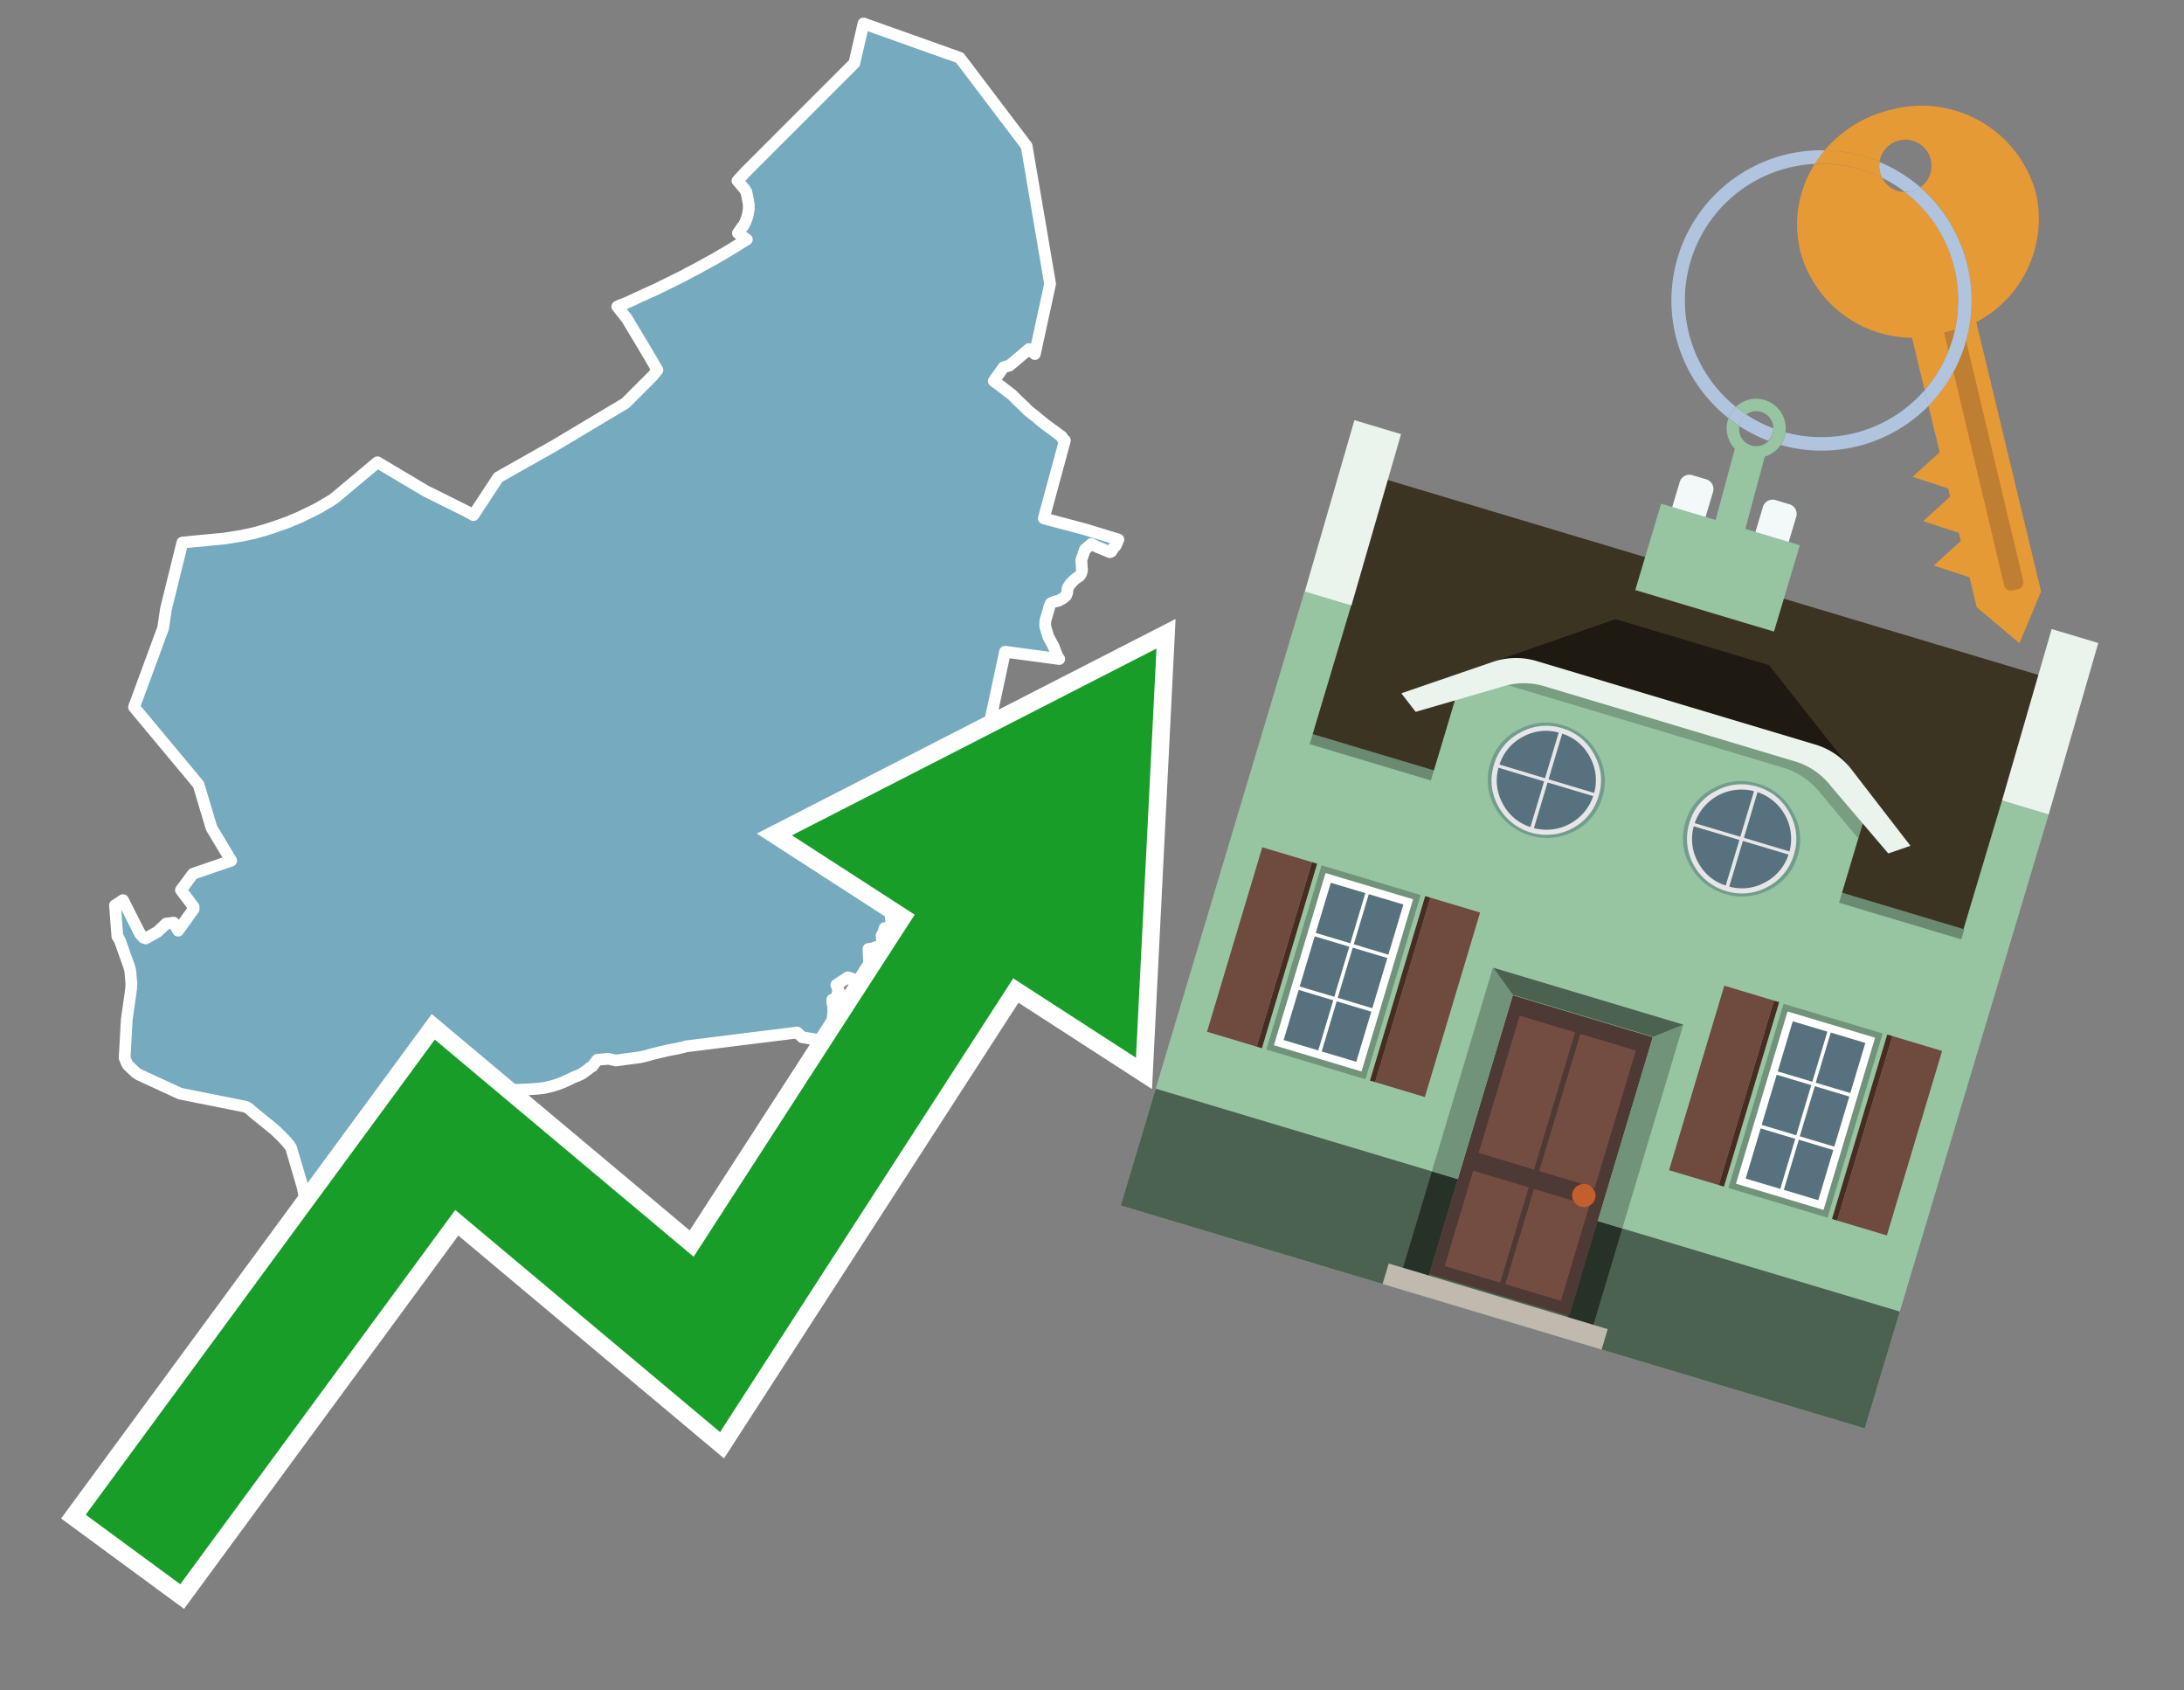 <svg id="Text" xmlns="http://www.w3.org/2000/svg" width="93.05" height="72" viewBox="0 0 93.05 72"><rect x="0" y="0" width="93.05" height="72" fill="#808080" stroke="none"/><polygon points="31.85,8.43 31.8,8.18 31.72,8.05 31.42,7.7 31.76,7.33 36.4,2.69 36.79,1 40.89,2.46 43.74,6.22 44.74,12.09 44.09,15.08 43.84,14.87 43.01,15.57 42.76,15.64 42.63,15.82 42.43,16.1 42.34,16.23 42.6,16.42 43.11,16.81 43.23,16.93 43.36,17.06 43.69,17.37 43.8,17.49 44.12,17.74 44.26,17.86 44.31,17.9 44.52,18.07 45.24,18.6 45.25,18.64 45.26,18.67 45.31,18.71 45.37,18.76 44.47,22.08 46.21,22.54 47.65,22.98 47.55,23.21 47.53,23.25 47.43,23.35 47.37,23.46 47.35,23.49 47.29,23.52 46.73,23.29 46.5,23.17 46.22,23.41 46.07,23.86 46.07,23.9 46.08,23.96 46.09,24.2 46.1,24.27 46.1,24.3 46.06,24.44 46.03,24.48 46,24.53 45.81,24.66 45.74,24.72 45.72,24.75 45.69,24.78 45.66,24.81 45.63,24.84 45.57,24.91 45.49,25.04 45.48,25.14 45.47,25.2 45.47,25.24 45.45,25.29 45.42,25.37 45.39,25.4 45.28,25.49 45.2,25.53 45.09,25.59 44.91,25.63 44.77,25.7 44.74,25.77 44.72,25.8 44.61,26.2 44.54,26.43 44.53,26.55 44.53,26.61 44.53,26.66 44.56,26.78 44.58,26.84 44.65,27.07 44.67,27.13 44.75,27.28 44.9,27.56 45.03,27.91 45.09,28.01 45.13,28.07 42.82,27.76 42.22,30.56 42.22,32.39 41.31,33.68 40.76,34.68 39.75,34.96 38.95,36 38.78,35.88 38.61,36.15 38.75,36.24 38.85,36.31 38.95,36.38 38.94,36.47 38.94,36.61 38.93,36.71 38.94,36.82 38.95,36.93 38.95,37.07 38.96,37.11 38.96,37.15 38.96,37.19 38.95,37.32 38.94,37.41 38.92,37.46 38.91,37.51 38.92,37.55 38.93,37.66 38.93,37.76 38.94,37.82 38.39,37.72 37.91,37.63 37.71,37.59 37.65,37.69 37.72,37.88 37.75,37.95 37.77,38.02 37.8,38.12 37.81,38.15 37.83,38.25 37.85,38.3 37.87,38.41 37.88,38.48 37.9,38.59 37.91,38.68 37.92,38.75 37.93,38.83 37.94,38.86 37.94,38.93 37.95,39.01 37.95,39.05 37.96,39.1 37.96,39.15 37.97,39.19 37.97,39.24 37.98,39.27 37.99,39.41 37.99,39.45 38,39.5 37.69,39.53 37.62,39.75 37.56,39.85 37.6,40.25 37.5,40.28 37.26,40.36 37.27,40.39 37,40.42 37.01,40.57 37.01,40.63 37.02,40.84 37.03,40.99 37.03,41.03 37.1,41.06 37.12,41.24 37.12,41.32 37.13,41.42 37.14,41.51 37.04,41.54 36.94,41.57 36.85,41.6 36.61,41.69 36.31,41.75 36.29,41.72 36.25,41.66 36.12,41.63 35.63,41.95 35.76,42.27 35.68,42.31 35.69,42.34 35.7,42.42 35.57,42.53 35.46,42.58 35.46,42.7 35.47,42.74 35.49,42.84 35.5,42.89 35.5,42.95 35.5,43.04 35.5,43.12 35.5,43.17 35.49,43.2 35.49,43.23 35.47,43.46 35.45,43.59 35.44,43.74 35.43,43.88 35.43,43.91 35.47,44.12 35.47,44.15 35.49,44.23 35.31,44.54 35.23,44.51 35.17,44.48 35.12,44.45 35.06,44.42 35.02,44.39 34.96,44.35 34.9,44.3 34.18,44.18 34.03,44.04 33.96,43.98 31.7,44.26 29.22,44.57 29.13,44.6 28.99,44.63 28.83,44.67 28.66,44.7 28.5,44.73 28.37,44.76 28.24,44.79 28.1,44.82 27.95,44.86 27.77,44.9 27.65,44.94 27.5,44.98 27.28,45.03 26.24,45.17 25.92,45.1 25.45,45.14 25.4,45.2 25.37,45.24 25.24,45.42 25.13,45.48 25.05,45.55 24.97,45.61 24.91,45.65 24.77,45.75 24.54,45.85 24.41,45.9 24.27,45.97 24.12,46.04 23.99,46.1 23.88,46.14 23.75,46.19 23.62,46.23 23.53,46.26 23.4,46.29 23.18,46.34 22.93,46.37 22.5,46.4 21.84,46.43 21.69,46.46 21.58,46.49 21.09,46.62 20.63,46.74 20.38,46.71 19.9,46.78 19.76,46.81 19.65,46.84 19.58,46.87 19.48,46.92 19.4,46.96 19.33,47 19.27,47.06 19.24,47.09 19.02,47.19 18.91,47.25 18.82,47.3 18.6,47.44 18.46,47.48 18.32,47.59 18.2,47.73 18.11,47.84 17.98,48.01 17.93,48.07 17.86,48.15 17.79,48.22 17.77,48.25 17.74,48.28 17.56,48.4 17.49,48.47 17.42,48.59 17.38,48.66 17.34,48.7 17.31,48.74 17.14,48.94 17,49.01 16.91,49.1 16.83,49.19 16.75,49.27 16.51,49.32 16.36,49.4 16.22,49.48 15.7,49.52 15.57,49.56 15.41,49.61 15.29,49.64 15.21,49.67 15.13,49.72 14.97,49.8 14.9,49.84 14.82,49.87 14.63,49.97 14.54,50 14.44,50.03 14.35,50.06 13.97,50.16 13.87,50.19 13.76,50.26 13.75,50.32 13.75,50.35 13.71,50.41 13.67,50.46 13.64,50.5 13.54,50.6 13.45,50.76 13.39,50.82 13.33,50.87 13.2,50.96 12.98,51 12.92,50.7 12.91,50.64 12.89,50.55 12.41,48.91 12.39,48.87 12.35,48.81 12.21,48.63 11.96,48.37 11.7,48.12 10.8,47.39 10.61,47.22 10.47,47.14 7.67,46.58 6,45.81 5.93,45.78 5.79,45.69 5.45,45.37 5.4,45.28 5.31,45.06 5.4,43.43 5.55,42.38 5.59,42.07 5.59,42.01 5.6,41.87 5.59,41.81 5.55,41.35 5.5,41.16 5.1,40.04 5,39.88 4.9,38.56 5.24,38.34 5.97,39.78 6.12,39.94 6.21,39.97 6.71,39.69 7.08,39.34 7.4,39.3 7.55,39.57 7.59,39.64 8.25,38.72 8.25,38.63 7.71,37.91 8.22,37.22 9.85,36.66 9.01,35.26 8.46,33.42 5.71,30.12 6.95,26.75 7.07,25.94 7.77,23.11 8.17,23.07 9.54,22.94 9.93,22.88 10.3,22.82 10.43,22.79 10.63,22.75 10.89,22.69 11.13,22.62 11.28,22.58 11.68,22.45 12.11,22.3 12.24,22.25 12.32,22.22 12.43,22.17 12.56,22.12 12.84,22 12.89,21.97 13.04,21.9 13.37,21.74 13.62,21.61 13.73,21.54 13.78,21.51 13.85,21.47 14.01,21.38 14.24,21.23 16.08,19.69 18.13,20.91 19.88,21.78 20.17,21.94 21.23,20.33 23.64,18.97 26.65,17.17 27.45,16.37 27.8,16.02 28.01,15.76 27.45,14.81 26.7,13.56 26.3,13.06 26.38,13.02 26.5,12.97 26.59,12.94 26.71,12.89 27.02,12.75 27.12,12.7 27.69,12.44 27.96,12.32 28.1,12.25 28.81,11.9 29.19,11.71 29.24,11.68 29.37,11.61 29.49,11.55 29.56,11.51 29.77,11.4 30.53,10.98 30.78,10.83 30.99,10.71 31.35,10.49 31.82,10.2 31.68,10.11 31.44,9.93 31.6,9.7 31.69,9.59 31.76,9.45 31.84,9.23 31.86,9.15 31.9,8.92 31.9,8.74 31.9,8.7 " fill="#75aabf" stroke="#fff" stroke-linejoin="round" stroke-width="0.5"/><polygon points="49.272 27.624 33.741 35.58 38.97 38.959 29.553 53.529 18.525 44.281 3.652 64.518 7.681 67.479 19.396 51.538 30.678 60.999 43.169 41.673 48.398 45.053 49.272 27.624" fill="none" stroke="#fff" stroke-miterlimit="10" stroke-width="1.5"/><polygon points="49.272 27.624 33.741 35.58 38.97 38.959 29.553 53.529 18.525 44.281 3.652 64.518 7.681 67.479 19.396 51.538 30.678 60.999 43.169 41.673 48.398 45.053 49.272 27.624" fill="#179d28"/><path d="M80.19,7.577a1.16,1.16,0,0,1-.094-.251,1.114,1.114,0,0,1-.018-.429A6.367,6.367,0,0,0,77.743,6.4a5.269,5.269,0,0,0-.423.577c.1,0,.192-.007.288-.007A5.794,5.794,0,0,1,80.19,7.577Z" fill="#e69a35"/><path d="M77.608,6.4A6.394,6.394,0,0,0,73.64,17.81a1.26,1.26,0,0,1,.317-.48A5.821,5.821,0,0,1,77.32,6.981a5.269,5.269,0,0,1,.423-.577Z" fill="#b0c4de"/><path d="M84.2,13.72a4.962,4.962,0,0,0,2.545-5.48,5.047,5.047,0,0,0-6.179-3.566A5.322,5.322,0,0,0,77.743,6.4a6.367,6.367,0,0,1,2.335.493,1.114,1.114,0,1,1,1.736,1.084,6.392,6.392,0,0,1,.347,9.3l.479,1.985-.438.4-.716.648.92.3.6.2.082.341-.438.4-.716.648.92.3.605.2.082.341-.438.4-.716.649.92.3.605.2.307,1.274,1.821,1.534.921-2.2Z" fill="#e69a35"/><path d="M81.154,8.179a1.115,1.115,0,0,1-.964-.6,5.794,5.794,0,0,0-2.582-.6c-.1,0-.192,0-.288.007a4.783,4.783,0,0,0-.625,3.685,4.962,4.962,0,0,0,4.765,3.715L82,16.617a5.82,5.82,0,0,0-.846-8.438Z" fill="#e69a35"/><path d="M74.1,18.142a6.386,6.386,0,0,0,1.232.63.73.73,0,0,0,.224-.527h0a5.783,5.783,0,0,1-1.159-.593A.733.733,0,0,0,74.1,18.142Z" fill="#b0c4de"/><path d="M74.4,17.652q-.228-.152-.44-.322a1.26,1.26,0,0,0-.317.48c.148.117.3.228.46.332A.733.733,0,0,1,74.4,17.652Z" fill="#b0c4de"/><path d="M74.824,16.984a1.257,1.257,0,0,0-.867.346c.141.114.288.222.44.322a.731.731,0,0,1,1.159.593h0a.732.732,0,1,1-1.463,0,.7.7,0,0,1,.007-.1c-.158-.1-.312-.215-.46-.332a1.258,1.258,0,0,0,.273,1.3l-.979,3.635,1.275.341.98-3.639a1.266,1.266,0,0,0,.681-.5,1.249,1.249,0,0,0,.2-.538,1.328,1.328,0,0,0,.012-.168A1.262,1.262,0,0,0,74.824,16.984Z" fill="#97c4a1"/><path d="M85.974,25.1l-.226.053a.3.3,0,0,1-.362-.223l-2.56-10.777.81-.193L86.2,24.736A.3.3,0,0,1,85.974,25.1Z" fill="#bf7f32"/><path d="M80.1,7.326a1.16,1.16,0,0,0,.094.251,5.833,5.833,0,0,1,.964.6,1.137,1.137,0,0,0,.287-.031,1.108,1.108,0,0,0,.373-.167A6.371,6.371,0,0,0,80.078,6.9,1.114,1.114,0,0,0,80.1,7.326Z" fill="#b0c4de"/><path d="M77.608,18.618a5.836,5.836,0,0,1-1.534-.2,1.24,1.24,0,0,1-.2.537,6.4,6.4,0,0,0,6.291-1.666L82,16.617A5.807,5.807,0,0,1,77.608,18.618Z" fill="#b0c4de"/><path d="M81.814,7.981a1.108,1.108,0,0,1-.373.167,1.137,1.137,0,0,1-.287.031A5.82,5.82,0,0,1,82,16.617l.161.667a6.392,6.392,0,0,0-.347-9.3Z" fill="#b0c4de"/><polygon points="83.79 39.753 55.78 31.364 58.988 20.404 86.964 28.783 83.79 39.753 83.79 39.753" fill="#3c3422" fill-rule="evenodd"/><polygon points="81.705 53.32 87.284 34.692 85.297 34.097 83.656 39.575 55.926 31.269 57.567 25.791 55.579 25.196 47.746 51.348 79.451 60.844 81.705 53.32" fill="#97c4a1" fill-rule="evenodd"/><rect x="69.522" y="21.148" width="0.444" height="28.983" transform="translate(15.592 92.226) rotate(-73.326)" opacity="0.3"/><polygon points="87.284 34.692 85.297 34.097 87.411 26.793 89.398 27.388 87.284 34.692 87.284 34.692" fill="#eaf3ec" fill-rule="evenodd"/><polygon points="57.578 25.794 55.591 25.199 57.705 17.896 59.692 18.491 57.578 25.794 57.578 25.794" fill="#eaf3ec" fill-rule="evenodd"/><polygon points="79.451 60.844 80.943 55.865 49.238 46.369 47.747 51.348 79.451 60.844 79.451 60.844" fill="#4c6251" fill-rule="evenodd"/><path d="M71.566,20.528l-.522,1.743,1.418.425.523-1.744a.432.432,0,0,0-.289-.536l-.593-.177A.431.431,0,0,0,71.566,20.528Z" fill="#f3f9f8" fill-rule="evenodd"/><path d="M75.111,21.589l-.522,1.743,1.418.425.522-1.743a.43.43,0,0,0-.289-.536l-.593-.178A.43.43,0,0,0,75.111,21.589Z" fill="#f3f9f8" fill-rule="evenodd"/><polygon points="75.368 28.329 68.829 26.37 63.807 28.121 78.733 32.591 75.368 28.329" fill="#1e1a11"/><polygon points="78.248 32.422 64.442 28.287 62.236 28.998 60.064 36.247 77.453 41.455 79.651 34.116 78.248 32.422" fill="#97c4a1"/><path d="M77.74,32.516S65.088,28.725,65,28.7l-.938.43,11.892,3.562a3.175,3.175,0,0,1,1.532,1l1.685,2.02.327-1.09Z" fill-rule="evenodd" opacity="0.2"/><path d="M77.35,31.716,65.458,28.154a3.041,3.041,0,0,0-1.854.037l-3.9,1.339.611.79,3.626-1.054a3.045,3.045,0,0,1,1.855-.037l10.673,3.2A3.028,3.028,0,0,1,78,33.477l2.45,2.874.945-.325-2.518-3.26A3.036,3.036,0,0,0,77.35,31.716Z" fill="#eaf3ec"/><polygon points="76.683 23.223 70.773 21.453 69.671 25.132 75.581 26.902 76.683 23.223 76.683 23.223" fill="#97c4a1" fill-rule="evenodd"/><g id="Symbol_9_0_Layer2_0_MEMBER_8_MEMBER_21_MEMBER_0_FILL" data-name="Symbol 9 0 Layer2 0 MEMBER 8 MEMBER 21 MEMBER 0 FILL"><path d="M66.584,30.892a2.39,2.39,0,0,0-1.891.189,2.317,2.317,0,0,0-1.2,1.448A2.345,2.345,0,0,0,63.7,34.4a2.528,2.528,0,0,0,3.367,1.008,2.339,2.339,0,0,0,1.2-1.447,2.313,2.313,0,0,0-.208-1.87A2.394,2.394,0,0,0,66.584,30.892Z" fill="#729d8c"/></g><g id="Symbol_9_0_Layer2_0_MEMBER_8_MEMBER_21_MEMBER_1_FILL" data-name="Symbol 9 0 Layer2 0 MEMBER 8 MEMBER 21 MEMBER 1 FILL"><path d="M66.547,31.016a2.241,2.241,0,0,0-1.769.185,2.213,2.213,0,0,0-1.127,1.376,2.239,2.239,0,0,0,.185,1.768,2.341,2.341,0,0,0,3.145.942,2.234,2.234,0,0,0,1.126-1.376,2.207,2.207,0,0,0-.185-1.768A2.237,2.237,0,0,0,66.547,31.016Z" fill="#e6e6e6"/></g><g id="Symbol_9_0_Layer2_0_MEMBER_8_MEMBER_21_MEMBER_2_MEMBER_0_FILL" data-name="Symbol 9 0 Layer2 0 MEMBER 8 MEMBER 21 MEMBER 2 MEMBER 0 FILL"><path d="M65.787,33.284,63.843,32.7a2.036,2.036,0,0,0,.186,1.539,2.015,2.015,0,0,0,1.175.986Z" fill="#58717f"/></g><g id="Symbol_9_0_Layer2_0_MEMBER_8_MEMBER_21_MEMBER_2_MEMBER_1_FILL" data-name="Symbol 9 0 Layer2 0 MEMBER 8 MEMBER 21 MEMBER 2 MEMBER 1 FILL"><path d="M65.827,33.148l.582-1.944a2.01,2.01,0,0,0-1.523.178,2.037,2.037,0,0,0-1,1.183Z" fill="#58717f"/></g><g id="Symbol_9_0_Layer2_0_MEMBER_8_MEMBER_21_MEMBER_2_MEMBER_2_FILL" data-name="Symbol 9 0 Layer2 0 MEMBER 8 MEMBER 21 MEMBER 2 MEMBER 2 FILL"><path d="M67.878,33.91l-1.943-.582-.582,1.944a2.1,2.1,0,0,0,2.525-1.362Z" fill="#58717f"/></g><g id="Symbol_9_0_Layer2_0_MEMBER_8_MEMBER_21_MEMBER_2_MEMBER_3_FILL" data-name="Symbol 9 0 Layer2 0 MEMBER 8 MEMBER 21 MEMBER 2 MEMBER 3 FILL"><path d="M66.558,31.249l-.582,1.943,1.943.582a2.031,2.031,0,0,0-.186-1.539A2.009,2.009,0,0,0,66.558,31.249Z" fill="#58717f"/></g><g id="Symbol_9_0_Layer2_0_MEMBER_8_MEMBER_21_MEMBER_0_FILL-2" data-name="Symbol 9 0 Layer2 0 MEMBER 8 MEMBER 21 MEMBER 0 FILL"><path d="M74.9,33.384a2.4,2.4,0,0,0-1.891.189,2.316,2.316,0,0,0-1.2,1.448,2.341,2.341,0,0,0,.209,1.87A2.527,2.527,0,0,0,75.387,37.9a2.345,2.345,0,0,0,1.2-1.447,2.314,2.314,0,0,0-.209-1.87A2.389,2.389,0,0,0,74.9,33.384Z" fill="#729d8c"/></g><g id="Symbol_9_0_Layer2_0_MEMBER_8_MEMBER_21_MEMBER_1_FILL-2" data-name="Symbol 9 0 Layer2 0 MEMBER 8 MEMBER 21 MEMBER 1 FILL"><path d="M74.867,33.508a2.239,2.239,0,0,0-1.768.185,2.21,2.21,0,0,0-1.127,1.376,2.316,2.316,0,0,0,1.564,2.883,2.261,2.261,0,0,0,1.765-.173A2.237,2.237,0,0,0,76.428,36.4a2.209,2.209,0,0,0-.185-1.769A2.239,2.239,0,0,0,74.867,33.508Z" fill="#e6e6e6"/></g><g id="Symbol_9_0_Layer2_0_MEMBER_8_MEMBER_21_MEMBER_2_MEMBER_0_FILL-2" data-name="Symbol 9 0 Layer2 0 MEMBER 8 MEMBER 21 MEMBER 2 MEMBER 0 FILL"><path d="M74.107,35.776l-1.943-.582a2.031,2.031,0,0,0,.186,1.539,2.009,2.009,0,0,0,1.175.986Z" fill="#58717f"/></g><g id="Symbol_9_0_Layer2_0_MEMBER_8_MEMBER_21_MEMBER_2_MEMBER_1_FILL-2" data-name="Symbol 9 0 Layer2 0 MEMBER 8 MEMBER 21 MEMBER 2 MEMBER 1 FILL"><path d="M74.148,35.64,74.73,33.7a2.1,2.1,0,0,0-2.525,1.362Z" fill="#58717f"/></g><g id="Symbol_9_0_Layer2_0_MEMBER_8_MEMBER_21_MEMBER_2_MEMBER_2_FILL-2" data-name="Symbol 9 0 Layer2 0 MEMBER 8 MEMBER 21 MEMBER 2 MEMBER 2 FILL"><path d="M76.2,36.4l-1.943-.582-.582,1.944a2.015,2.015,0,0,0,1.523-.178A2.036,2.036,0,0,0,76.2,36.4Z" fill="#58717f"/></g><g id="Symbol_9_0_Layer2_0_MEMBER_8_MEMBER_21_MEMBER_2_MEMBER_3_FILL-2" data-name="Symbol 9 0 Layer2 0 MEMBER 8 MEMBER 21 MEMBER 2 MEMBER 3 FILL"><path d="M74.879,33.741,74.3,35.684l1.943.582a2.1,2.1,0,0,0-1.361-2.525Z" fill="#58717f"/></g><polygon points="51.426 43.946 53.542 44.58 55.896 36.723 53.78 36.089 51.426 43.946 51.426 43.946" fill="#6e4a3f" fill-rule="evenodd"/><polygon points="53.542 44.58 53.764 44.647 56.117 36.789 55.896 36.723 53.542 44.58 53.542 44.58" fill="#482b22" fill-rule="evenodd"/><polygon points="60.706 46.726 58.59 46.092 60.943 38.235 63.059 38.868 60.706 46.726 60.706 46.726" fill="#6e4a3f" fill-rule="evenodd"/><polygon points="58.59 46.092 58.368 46.026 60.722 38.168 60.943 38.235 58.59 46.092 58.59 46.092" fill="#482b22" fill-rule="evenodd"/><rect x="53.146" y="39.209" width="8.19" height="4.408" transform="translate(1.145 84.365) rotate(-73.326)" fill="#719379"/><polygon points="60.205 38.304 56.474 37.187 54.277 44.522 58.008 45.639 60.205 38.304 60.205 38.304" fill="#fff" fill-rule="evenodd"/><path d="M59.792,38.527l-.64,2.136-1.474-.442.639-2.135,1.475.441Zm-1.621-.485-.64,2.136-1.474-.442L56.7,37.6l1.474.442Zm-2.158,1.84,1.475.441-.64,2.136-1.474-.441.639-2.136Zm-.683,2.282,1.474.441-.639,2.136L54.69,44.3l.64-2.135Zm.981,2.621.639-2.136,1.475.442-.64,2.135-1.474-.441Zm2.158-1.84L56.994,42.5l.64-2.136,1.474.442-.639,2.136Z" fill="#58717f" fill-rule="evenodd"/><polygon points="80.39 52.621 78.274 51.988 80.628 44.13 82.743 44.764 80.39 52.621 80.39 52.621" fill="#6e4a3f" fill-rule="evenodd"/><polygon points="78.274 51.988 78.053 51.921 80.406 44.064 80.628 44.13 78.274 51.988 78.274 51.988" fill="#482b22" fill-rule="evenodd"/><polygon points="71.111 49.842 73.227 50.476 75.58 42.619 73.464 41.985 71.111 49.842 71.111 49.842" fill="#6e4a3f" fill-rule="evenodd"/><polygon points="73.227 50.476 73.448 50.542 75.802 42.685 75.58 42.619 73.227 50.476 73.227 50.476" fill="#482b22" fill-rule="evenodd"/><rect x="72.83" y="45.105" width="8.19" height="4.408" transform="translate(9.534 107.426) rotate(-73.326)" fill="#719379"/><polygon points="76.159 43.083 79.889 44.2 77.692 51.535 73.962 50.418 76.159 43.083 76.159 43.083" fill="#fff" fill-rule="evenodd"/><path d="M76.381,43.5l1.475.442-.64,2.135-1.475-.441.64-2.136ZM78,43.981l1.474.442-.64,2.136-1.474-.442L78,43.981Zm.791,2.724-.64,2.135L76.679,48.4l.64-2.136,1.474.442Zm-.684,2.282-.639,2.135L76,50.68l.64-2.135,1.474.442Zm-2.26,1.65L74.375,50.2l.639-2.135,1.475.441-.64,2.136Zm-.791-2.724.64-2.135,1.474.441-.639,2.136-1.475-.442Z" fill="#58717f" fill-rule="evenodd"/><polygon points="67.888 56.431 69.118 52.323 68.019 51.994 66.789 56.102 67.888 56.431 67.888 56.431" fill="#263128" fill-rule="evenodd"/><polygon points="60.877 54.331 62.108 50.223 61.007 49.894 59.776 54.002 60.877 54.331 60.877 54.331" fill="#263128" fill-rule="evenodd"/><g id="Symbol_9_0_Layer2_0_MEMBER_8_MEMBER_12_MEMBER_0_FILL" data-name="Symbol 9 0 Layer2 0 MEMBER 8 MEMBER 12 MEMBER 0 FILL"><path d="M70.418,44.178l-5.965-1.786L60.9,54.27l5.964,1.786Z" fill="#4e3a34"/></g><g id="Symbol_9_0_Layer2_0_MEMBER_8_MEMBER_12_MEMBER_1_MEMBER_0_FILL" data-name="Symbol 9 0 Layer2 0 MEMBER 8 MEMBER 12 MEMBER 1 MEMBER 0 FILL"><path d="M65.358,49.815l1.75-5.843-2.363-.708L63,49.107Z" fill="#744d42"/></g><g id="Symbol_9_0_Layer2_0_MEMBER_8_MEMBER_12_MEMBER_1_MEMBER_1_FILL" data-name="Symbol 9 0 Layer2 0 MEMBER 8 MEMBER 12 MEMBER 1 MEMBER 1 FILL"><path d="M67.331,44.039l-1.75,5.842,2.364.708,1.75-5.842Z" fill="#744d42"/></g><g id="Symbol_9_0_Layer2_0_MEMBER_8_MEMBER_12_MEMBER_2_MEMBER_0_FILL" data-name="Symbol 9 0 Layer2 0 MEMBER 8 MEMBER 12 MEMBER 2 MEMBER 0 FILL"><path d="M63.915,54.633l1.215-4.058-2.363-.707-1.215,4.057Z" fill="#744d42"/></g><g id="Symbol_9_0_Layer2_0_MEMBER_8_MEMBER_12_MEMBER_2_MEMBER_1_FILL" data-name="Symbol 9 0 Layer2 0 MEMBER 8 MEMBER 12 MEMBER 2 MEMBER 1 FILL"><path d="M66.5,55.407l1.215-4.057-2.363-.708L64.138,54.7Z" fill="#744d42"/></g><g id="Symbol_9_0_Layer2_0_MEMBER_8_MEMBER_13_FILL" data-name="Symbol 9 0 Layer2 0 MEMBER 8 MEMBER 13 FILL"><path d="M67.959,51.058a.439.439,0,0,0-.045-.367.487.487,0,0,0-.669-.2.445.445,0,0,0-.239.282.457.457,0,0,0,.041.378.481.481,0,0,0,.293.242.459.459,0,0,0,.377-.042A.453.453,0,0,0,67.959,51.058Z" fill="#c35e2d"/></g><g id="Symbol_9_0_Layer2_0_MEMBER_8_MEMBER_14_FILL" data-name="Symbol 9 0 Layer2 0 MEMBER 8 MEMBER 14 FILL"><path d="M64.557,42.047l-.951-.833-2.6,8.68,1.1.329Z" fill="#719379"/></g><g id="Symbol_9_0_Layer2_0_MEMBER_8_MEMBER_15_FILL" data-name="Symbol 9 0 Layer2 0 MEMBER 8 MEMBER 15 FILL"><path d="M71.718,43.643l-1.2.19L68.072,52.01l1.046.313Z" fill="#719379"/></g><g id="Symbol_9_0_Layer2_0_MEMBER_8_MEMBER_16_FILL" data-name="Symbol 9 0 Layer2 0 MEMBER 8 MEMBER 16 FILL"><path d="M63.627,41.22l.836,1.156,5.961,1.786,1.294-.519Z" fill="#4c6251"/></g><polygon points="58.905 54.69 59.166 53.819 68.498 56.614 68.237 57.485 58.905 54.69 58.905 54.69" fill="#c0b9ad" fill-rule="evenodd"/></svg>
